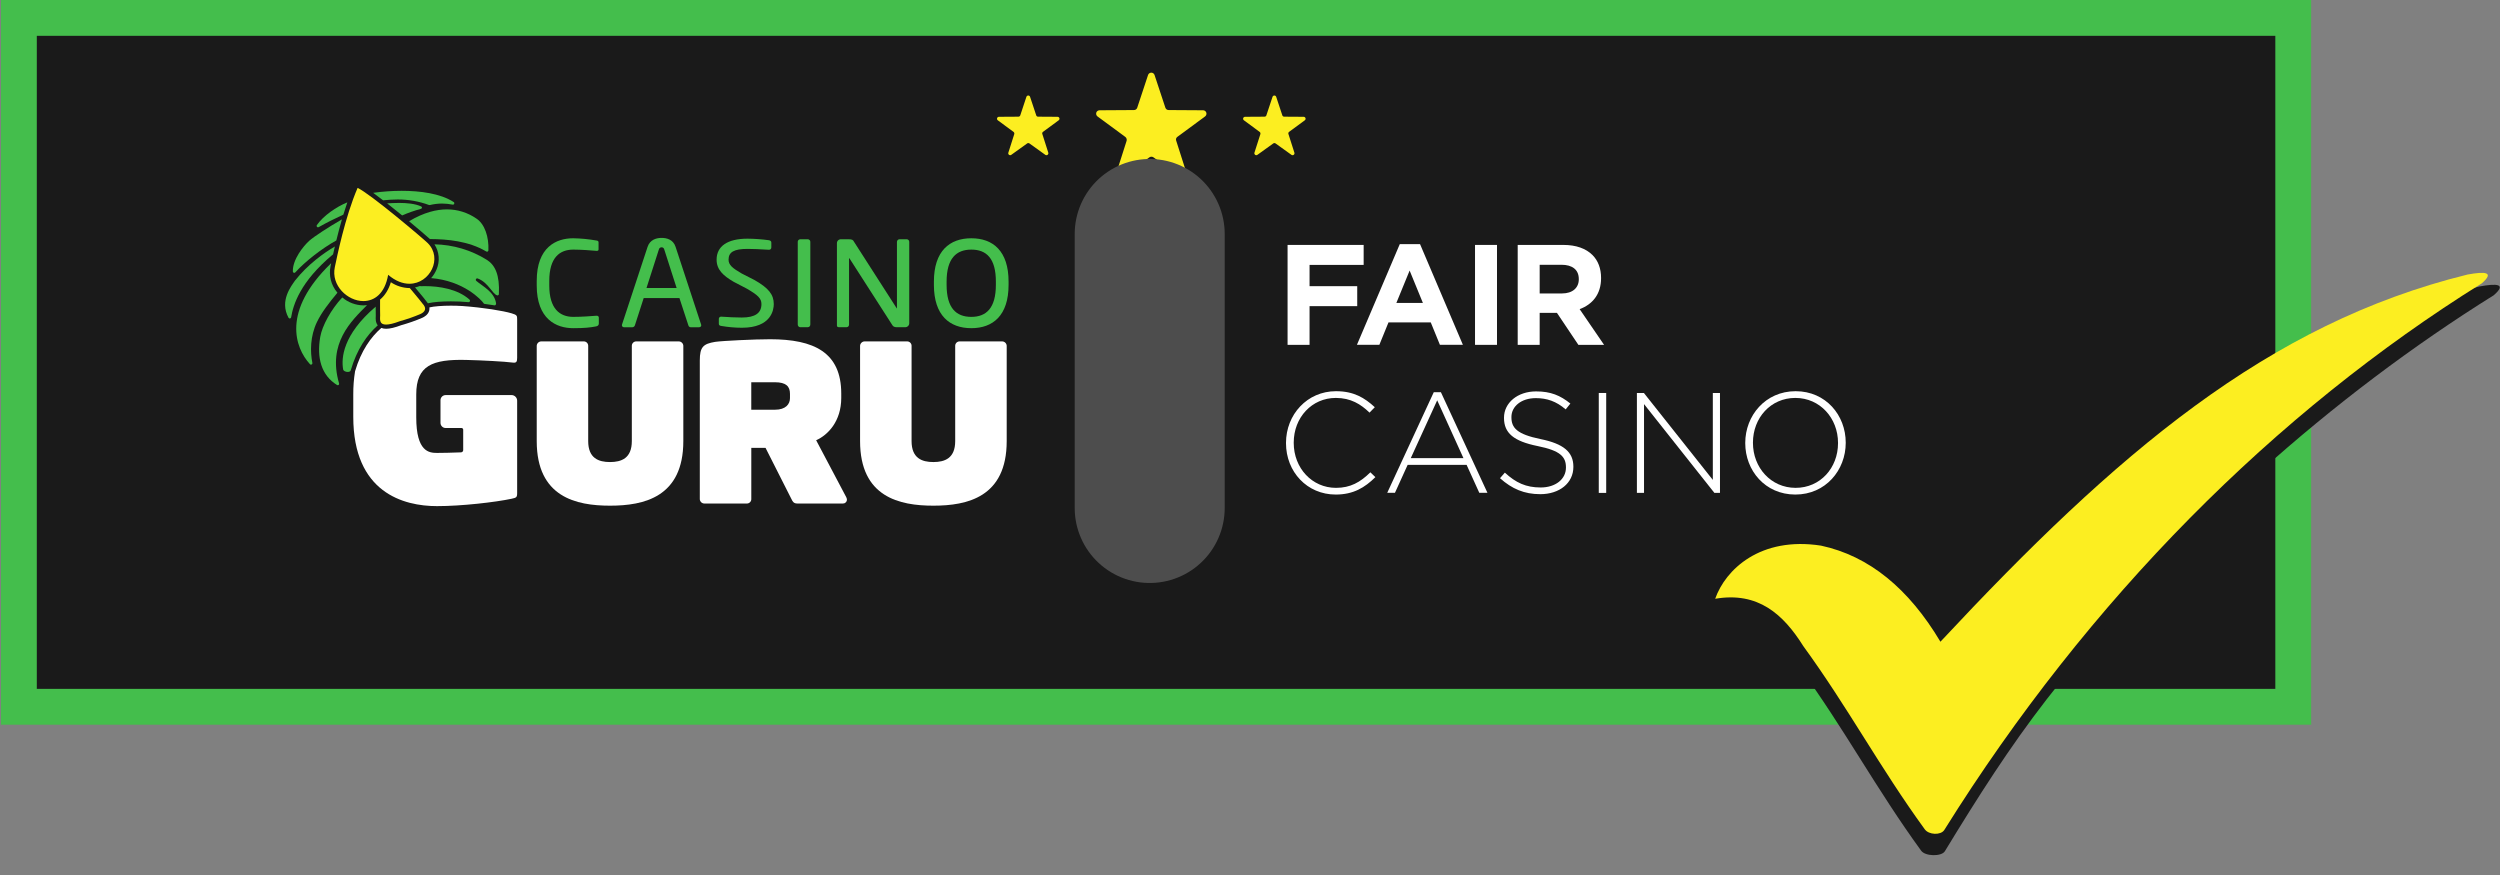 <svg width="100" height="35" viewBox="0 0 100 35" fill="none" xmlns="http://www.w3.org/2000/svg">
<rect x="0" y="0" width="100" height="35" fill="#808080" stroke="none"/>
<g clip-path="url(#clip0_1774_78357)">
<path d="M91.73 0.719H0.756V28.274H91.73V0.719Z" fill="#1A1A1A"/>
<path d="M92.446 28.988H0.039V0H92.446V28.988ZM1.472 27.555H91.013V1.433H1.472V27.555Z" fill="#44BE4C"/>
<path d="M47.09 5.478L48.203 4.658C48.226 4.641 48.243 4.618 48.252 4.59C48.261 4.563 48.261 4.534 48.253 4.506C48.244 4.479 48.227 4.455 48.204 4.438C48.18 4.421 48.153 4.412 48.124 4.411L46.746 4.402C46.717 4.402 46.689 4.394 46.665 4.377C46.642 4.36 46.624 4.336 46.615 4.309L46.182 3.001C46.173 2.973 46.156 2.949 46.132 2.932C46.109 2.915 46.081 2.906 46.052 2.906C46.023 2.906 45.995 2.915 45.972 2.932C45.948 2.949 45.931 2.973 45.922 3.001L45.489 4.309C45.48 4.336 45.462 4.36 45.439 4.377C45.415 4.394 45.387 4.402 45.358 4.402L43.98 4.411C43.952 4.412 43.923 4.421 43.9 4.438C43.877 4.455 43.86 4.479 43.851 4.506C43.843 4.534 43.843 4.563 43.852 4.59C43.861 4.618 43.878 4.641 43.901 4.658L45.014 5.478C45.036 5.496 45.053 5.52 45.062 5.547C45.071 5.574 45.072 5.603 45.065 5.631L44.646 6.944C44.637 6.972 44.636 7.001 44.645 7.029C44.654 7.056 44.671 7.08 44.695 7.098C44.718 7.115 44.746 7.124 44.775 7.124C44.804 7.124 44.832 7.115 44.855 7.098L45.978 6.292C46.001 6.276 46.029 6.268 46.057 6.268C46.085 6.268 46.113 6.276 46.136 6.292L47.258 7.098C47.282 7.115 47.31 7.124 47.339 7.124C47.368 7.124 47.396 7.115 47.419 7.098C47.443 7.08 47.46 7.056 47.468 7.029C47.477 7.001 47.477 6.972 47.468 6.944L47.049 5.631C47.038 5.605 47.036 5.575 47.043 5.547C47.051 5.52 47.067 5.495 47.09 5.478Z" fill="#FCEE21"/>
<path d="M51.562 5.276L52.192 4.812C52.205 4.802 52.215 4.789 52.22 4.773C52.225 4.758 52.225 4.741 52.22 4.726C52.215 4.71 52.206 4.697 52.193 4.687C52.179 4.678 52.164 4.672 52.147 4.672L51.367 4.667C51.351 4.667 51.335 4.662 51.322 4.653C51.308 4.643 51.298 4.63 51.293 4.614L51.048 3.874C51.043 3.858 51.033 3.845 51.02 3.835C51.007 3.825 50.991 3.82 50.974 3.82C50.958 3.82 50.942 3.825 50.929 3.835C50.916 3.845 50.906 3.858 50.901 3.874L50.655 4.614C50.65 4.63 50.64 4.643 50.627 4.653C50.614 4.662 50.598 4.667 50.582 4.667L49.801 4.672C49.785 4.672 49.769 4.678 49.756 4.687C49.743 4.697 49.733 4.71 49.728 4.726C49.723 4.741 49.723 4.758 49.728 4.773C49.733 4.789 49.743 4.802 49.757 4.812L50.386 5.276C50.399 5.286 50.409 5.3 50.414 5.315C50.419 5.331 50.419 5.347 50.416 5.363L50.178 6.106C50.173 6.122 50.173 6.139 50.178 6.154C50.183 6.17 50.193 6.183 50.206 6.193C50.219 6.203 50.235 6.208 50.251 6.208C50.268 6.208 50.284 6.203 50.297 6.193L50.932 5.737C50.945 5.728 50.961 5.723 50.977 5.723C50.993 5.723 51.008 5.728 51.022 5.737L51.657 6.193C51.67 6.203 51.686 6.208 51.702 6.208C51.719 6.208 51.735 6.203 51.748 6.193C51.761 6.183 51.771 6.17 51.776 6.154C51.781 6.138 51.781 6.122 51.775 6.106L51.538 5.363C51.532 5.348 51.531 5.331 51.535 5.315C51.54 5.3 51.549 5.286 51.562 5.276Z" fill="#FCEE21"/>
<path d="M41.717 5.276L42.347 4.812C42.361 4.802 42.37 4.789 42.375 4.773C42.38 4.758 42.38 4.741 42.376 4.726C42.371 4.71 42.361 4.697 42.348 4.687C42.335 4.678 42.319 4.672 42.303 4.672L41.522 4.667C41.506 4.667 41.49 4.662 41.477 4.653C41.464 4.643 41.454 4.63 41.449 4.614L41.203 3.874C41.198 3.858 41.188 3.845 41.175 3.835C41.162 3.825 41.146 3.82 41.13 3.82C41.113 3.82 41.097 3.825 41.084 3.835C41.071 3.845 41.061 3.858 41.056 3.874L40.811 4.614C40.805 4.63 40.795 4.643 40.782 4.653C40.769 4.662 40.753 4.667 40.737 4.667L39.956 4.672C39.94 4.672 39.925 4.678 39.911 4.687C39.898 4.697 39.889 4.71 39.884 4.726C39.879 4.741 39.879 4.758 39.884 4.773C39.889 4.789 39.899 4.802 39.912 4.812L40.542 5.276C40.554 5.286 40.564 5.3 40.569 5.315C40.574 5.331 40.575 5.347 40.571 5.363L40.334 6.106C40.328 6.122 40.328 6.139 40.333 6.154C40.338 6.17 40.348 6.183 40.361 6.193C40.374 6.203 40.39 6.208 40.407 6.208C40.423 6.208 40.439 6.203 40.452 6.193L41.087 5.737C41.1 5.728 41.116 5.723 41.132 5.723C41.148 5.723 41.164 5.728 41.177 5.737L41.812 6.193C41.825 6.203 41.841 6.208 41.858 6.208C41.874 6.208 41.89 6.203 41.903 6.193C41.916 6.183 41.926 6.17 41.931 6.154C41.936 6.139 41.936 6.122 41.931 6.106L41.694 5.363C41.687 5.348 41.686 5.331 41.691 5.315C41.695 5.3 41.704 5.286 41.717 5.276Z" fill="#FCEE21"/>
<path d="M23.843 13.056C23.611 13.1 23.395 13.127 22.926 13.127C22.247 13.127 21.469 12.763 21.469 11.421V11.237C21.469 9.885 22.247 9.531 22.926 9.531C23.237 9.536 23.547 9.566 23.854 9.62C23.904 9.625 23.942 9.642 23.942 9.691V9.973C23.942 10.006 23.931 10.034 23.876 10.034H23.859C23.66 10.017 23.252 9.984 22.932 9.984C22.391 9.984 21.971 10.299 21.971 11.237V11.421C21.971 12.349 22.391 12.675 22.932 12.675C23.246 12.675 23.644 12.647 23.843 12.63H23.865C23.877 12.628 23.889 12.629 23.901 12.633C23.913 12.637 23.923 12.643 23.932 12.652C23.94 12.66 23.947 12.671 23.951 12.683C23.954 12.694 23.955 12.707 23.953 12.719V12.945C23.953 13.011 23.904 13.044 23.843 13.056Z" fill="#44BE4C"/>
<path d="M27.956 13.09H27.63C27.609 13.09 27.588 13.083 27.571 13.07C27.554 13.057 27.542 13.039 27.536 13.018L27.177 11.922H25.748L25.394 13.018C25.387 13.039 25.373 13.056 25.355 13.069C25.338 13.082 25.317 13.089 25.295 13.09H24.969C24.958 13.091 24.947 13.09 24.936 13.087C24.925 13.084 24.915 13.079 24.906 13.072C24.897 13.065 24.89 13.056 24.885 13.046C24.879 13.036 24.876 13.025 24.875 13.013C24.874 13.002 24.876 12.991 24.881 12.98L25.902 9.878C25.996 9.587 26.256 9.516 26.465 9.516C26.669 9.516 26.929 9.582 27.023 9.873L28.044 12.98C28.049 12.991 28.051 13.002 28.05 13.014C28.05 13.056 28.017 13.09 27.956 13.09ZM26.57 9.978C26.566 9.954 26.552 9.932 26.533 9.916C26.514 9.9 26.49 9.892 26.465 9.892C26.439 9.891 26.414 9.899 26.394 9.915C26.374 9.93 26.36 9.953 26.355 9.978L25.86 11.52H27.065L26.57 9.978Z" fill="#44BE4C"/>
<path d="M32.313 13.089H32.01C31.982 13.088 31.956 13.075 31.937 13.055C31.919 13.034 31.909 13.007 31.91 12.979V9.675C31.91 9.662 31.912 9.648 31.916 9.636C31.921 9.623 31.928 9.612 31.938 9.602C31.947 9.592 31.958 9.584 31.97 9.579C31.983 9.573 31.996 9.57 32.01 9.57H32.313C32.327 9.57 32.34 9.573 32.352 9.579C32.365 9.584 32.376 9.592 32.385 9.602C32.395 9.611 32.402 9.623 32.407 9.636C32.411 9.648 32.413 9.662 32.413 9.675V12.979C32.414 13.007 32.404 13.034 32.386 13.055C32.367 13.075 32.341 13.088 32.313 13.089Z" fill="#44BE4C"/>
<path d="M36.209 13.089H35.867C35.779 13.089 35.718 13.056 35.691 13.001L33.984 10.343C33.979 10.332 33.973 10.327 33.968 10.327C33.962 10.327 33.962 10.332 33.962 10.343V12.984C33.963 13.011 33.953 13.037 33.934 13.057C33.916 13.077 33.89 13.088 33.863 13.089H33.576C33.521 13.089 33.477 13.078 33.477 13.023V9.725C33.477 9.704 33.481 9.684 33.489 9.665C33.497 9.646 33.509 9.628 33.524 9.614C33.539 9.6 33.557 9.588 33.576 9.581C33.595 9.573 33.616 9.57 33.637 9.57H33.94C34.095 9.57 34.123 9.598 34.167 9.681L35.862 12.322L35.873 12.338C35.878 12.338 35.878 12.327 35.878 12.322V9.675C35.878 9.648 35.888 9.622 35.907 9.603C35.925 9.583 35.951 9.571 35.978 9.57H36.27C36.284 9.57 36.297 9.573 36.309 9.579C36.322 9.584 36.333 9.592 36.342 9.602C36.352 9.611 36.359 9.623 36.363 9.636C36.368 9.648 36.37 9.662 36.37 9.675V12.929C36.37 12.972 36.353 13.012 36.323 13.042C36.293 13.072 36.252 13.089 36.209 13.089Z" fill="#44BE4C"/>
<path d="M38.853 13.127C37.986 13.127 37.356 12.619 37.356 11.394V11.265C37.356 10.039 37.986 9.531 38.853 9.531C39.719 9.531 40.343 10.039 40.343 11.265V11.394C40.343 12.619 39.719 13.127 38.853 13.127ZM39.835 11.265C39.835 10.337 39.46 9.984 38.853 9.984C38.251 9.984 37.864 10.337 37.864 11.265V11.394C37.864 12.321 38.245 12.675 38.853 12.675C39.454 12.675 39.835 12.321 39.835 11.394V11.265Z" fill="#44BE4C"/>
<path d="M30.174 11.198L29.67 10.941C29.305 10.73 29.142 10.601 29.142 10.387C29.142 10.081 29.362 9.956 29.902 9.956C30.117 9.956 30.4 9.968 30.746 9.99H30.756C30.768 9.991 30.781 9.99 30.792 9.986C30.804 9.982 30.815 9.976 30.824 9.968C30.833 9.959 30.84 9.949 30.845 9.938C30.85 9.927 30.853 9.915 30.853 9.902V9.701C30.853 9.667 30.836 9.624 30.758 9.609C30.474 9.57 30.188 9.55 29.902 9.547C29.104 9.547 28.664 9.845 28.664 10.387C28.664 10.793 28.938 11.034 29.348 11.273L29.876 11.548C30.306 11.8 30.458 11.931 30.458 12.163C30.458 12.525 30.202 12.701 29.674 12.701C29.452 12.701 29.097 12.686 28.864 12.667H28.849C28.837 12.665 28.824 12.667 28.813 12.67C28.801 12.674 28.79 12.68 28.781 12.689C28.772 12.697 28.765 12.707 28.76 12.719C28.755 12.73 28.752 12.742 28.753 12.755V12.941C28.753 13 28.768 13.024 28.857 13.039L28.861 13.039C29.129 13.085 29.401 13.109 29.674 13.11C30.859 13.11 30.951 12.385 30.951 12.163C30.951 11.78 30.74 11.519 30.174 11.198Z" fill="#44BE4C"/>
<path d="M27.149 13.656H25.448C25.401 13.656 25.357 13.675 25.325 13.707C25.292 13.74 25.273 13.784 25.273 13.831V17.644C25.273 18.333 24.854 18.482 24.401 18.482C23.947 18.482 23.528 18.333 23.528 17.644V13.831C23.528 13.784 23.509 13.74 23.477 13.707C23.444 13.675 23.4 13.656 23.354 13.656H21.652C21.605 13.656 21.559 13.674 21.525 13.707C21.491 13.739 21.471 13.784 21.469 13.831V17.644C21.469 19.887 23.048 20.227 24.401 20.227C25.754 20.227 27.333 19.887 27.333 17.644V13.831C27.331 13.784 27.311 13.739 27.276 13.707C27.242 13.674 27.197 13.656 27.149 13.656Z" fill="white"/>
<path d="M40.084 13.656H38.383C38.336 13.656 38.292 13.675 38.259 13.707C38.227 13.74 38.208 13.784 38.208 13.831V17.644C38.208 18.333 37.789 18.482 37.335 18.482C36.882 18.482 36.463 18.333 36.463 17.644V13.831C36.463 13.784 36.444 13.74 36.411 13.707C36.379 13.675 36.334 13.656 36.288 13.656H34.587C34.539 13.656 34.494 13.674 34.46 13.707C34.426 13.739 34.406 13.784 34.403 13.831V17.644C34.403 19.887 35.983 20.227 37.336 20.227C38.688 20.227 40.268 19.887 40.268 17.644V13.831C40.266 13.784 40.245 13.739 40.211 13.707C40.177 13.674 40.131 13.656 40.084 13.656Z" fill="white"/>
<path d="M32.646 17.61C33.117 17.401 33.65 16.851 33.65 15.918V15.743C33.65 14.094 32.559 13.57 30.805 13.57C30.203 13.57 28.9 13.631 28.603 13.675C28.132 13.754 27.992 13.876 27.992 14.417V19.967C27.994 20.014 28.015 20.058 28.049 20.091C28.083 20.123 28.128 20.141 28.175 20.141H29.877C29.923 20.141 29.968 20.123 30 20.09C30.033 20.057 30.052 20.013 30.052 19.967V17.916H30.622L31.66 19.967C31.704 20.054 31.739 20.141 31.896 20.141H33.719C33.74 20.141 33.761 20.137 33.78 20.13C33.799 20.122 33.816 20.11 33.831 20.096C33.845 20.081 33.857 20.064 33.865 20.044C33.873 20.025 33.877 20.005 33.877 19.984C33.875 19.951 33.866 19.918 33.85 19.888L32.646 17.61ZM31.599 15.926C31.599 16.162 31.433 16.389 30.997 16.389H30.051V15.29H30.997C31.442 15.29 31.599 15.455 31.599 15.752V15.926Z" fill="white"/>
<path d="M18.642 14.397C19.295 14.413 20.191 14.461 20.507 14.503C20.655 14.524 20.686 14.471 20.686 14.313V12.764C20.686 12.627 20.676 12.596 20.465 12.533C20.123 12.432 19.338 12.302 18.493 12.241C18.343 12.232 18.19 12.227 18.039 12.227C17.682 12.227 17.36 12.253 17.177 12.296H17.177C17.182 12.341 17.179 12.386 17.167 12.429C17.122 12.591 16.971 12.678 16.885 12.715C16.615 12.83 16.337 12.927 16.054 13.006C15.796 13.103 15.597 13.151 15.445 13.151C15.38 13.152 15.315 13.141 15.254 13.117C14.833 13.484 14.445 14.028 14.203 14.848C14.153 15.155 14.129 15.466 14.131 15.778V16.673C14.131 19.707 16.143 20.245 17.481 20.245C18.471 20.245 19.822 20.087 20.465 19.95C20.654 19.908 20.686 19.897 20.686 19.718V16.026C20.686 15.967 20.662 15.911 20.62 15.869C20.578 15.827 20.522 15.803 20.463 15.803H17.831C17.777 15.802 17.725 15.822 17.685 15.858C17.646 15.896 17.622 15.947 17.62 16V16.923C17.622 16.977 17.646 17.028 17.685 17.065C17.725 17.102 17.777 17.122 17.831 17.12H18.461C18.479 17.12 18.495 17.127 18.508 17.14C18.521 17.152 18.528 17.169 18.528 17.187V18.004C18.528 18.027 18.519 18.049 18.504 18.066C18.488 18.082 18.467 18.092 18.444 18.094C18.203 18.109 17.563 18.117 17.482 18.117C17.166 18.117 16.65 18.075 16.65 16.695V15.778C16.649 14.619 17.294 14.366 18.642 14.397Z" fill="white"/>
<path d="M15.03 12.665C15.031 12.646 15.032 12.625 15.031 12.615C15.028 12.56 15.028 12.476 15.028 12.35C15.028 12.323 15.028 12.295 15.028 12.266C13.708 13.392 13.647 14.326 13.726 14.776C13.736 14.839 13.829 14.878 13.91 14.878C13.966 14.878 14.017 14.859 14.029 14.816C14.276 13.969 14.676 13.4 15.111 13.013C15.019 12.899 15.025 12.754 15.03 12.665Z" fill="#44BE4C"/>
<path d="M12.72 9.093C12.73 9.093 12.74 9.09 12.749 9.085C13.031 8.922 13.442 8.718 13.734 8.585C13.784 8.421 13.837 8.256 13.893 8.094C13.454 8.272 12.936 8.627 12.674 9.004C12.668 9.013 12.665 9.023 12.664 9.033C12.664 9.043 12.666 9.053 12.671 9.062C12.675 9.071 12.682 9.079 12.691 9.084C12.7 9.09 12.71 9.093 12.72 9.093Z" fill="#44BE4C"/>
<path d="M15.324 8.013C15.518 7.992 15.714 7.98 15.91 7.979C16.337 7.978 16.76 8.053 17.161 8.2C17.171 8.204 17.181 8.204 17.192 8.202C17.352 8.163 17.517 8.143 17.682 8.142C17.825 8.143 17.967 8.158 18.107 8.185C18.11 8.186 18.114 8.186 18.118 8.186C18.13 8.186 18.142 8.182 18.151 8.174C18.161 8.167 18.168 8.156 18.171 8.145C18.174 8.133 18.174 8.121 18.17 8.109C18.165 8.098 18.158 8.088 18.147 8.082C17.611 7.734 16.793 7.633 16.068 7.633C15.686 7.633 15.305 7.66 14.927 7.713C15.05 7.803 15.184 7.905 15.324 8.013Z" fill="#44BE4C"/>
<path d="M16.842 8.255C16.596 8.145 16.265 8.117 15.963 8.117C15.786 8.117 15.62 8.127 15.486 8.135C15.685 8.291 15.889 8.456 16.086 8.617C16.327 8.512 16.576 8.425 16.831 8.356C16.89 8.341 16.897 8.28 16.842 8.255Z" fill="#44BE4C"/>
<path d="M16.362 8.849C16.753 9.173 17.075 9.451 17.196 9.562C17.892 9.566 18.742 9.639 19.45 10.059C19.459 10.065 19.469 10.068 19.48 10.068C19.494 10.068 19.508 10.062 19.519 10.052C19.53 10.042 19.536 10.028 19.536 10.013C19.559 9.491 19.396 8.964 19.055 8.742C18.709 8.503 18.299 8.375 17.879 8.375C17.468 8.375 16.961 8.492 16.362 8.849Z" fill="#44BE4C"/>
<path d="M13.498 11.708C13.494 11.703 13.489 11.698 13.485 11.693C13.365 11.55 13.279 11.382 13.233 11.201C13.188 11.02 13.184 10.831 13.222 10.648L13.237 10.578C13.24 10.564 13.243 10.548 13.246 10.531L13.23 10.545C13.229 10.546 13.227 10.547 13.226 10.548C11.279 12.439 11.788 13.903 12.399 14.568C12.404 14.573 12.41 14.578 12.417 14.581C12.424 14.584 12.431 14.586 12.439 14.586C12.447 14.586 12.456 14.584 12.463 14.581C12.471 14.577 12.478 14.572 12.483 14.565C12.488 14.559 12.492 14.551 12.494 14.543C12.496 14.535 12.496 14.526 12.495 14.518C12.407 14.076 12.4 13.459 12.68 12.878C12.867 12.49 13.168 12.106 13.498 11.708Z" fill="#44BE4C"/>
<path d="M19.48 10.398C18.849 10.002 18.122 9.787 17.378 9.773C17.474 9.921 17.531 10.09 17.546 10.265C17.561 10.44 17.532 10.616 17.462 10.777C17.41 10.904 17.336 11.021 17.245 11.124C18.549 11.232 19.25 11.992 19.345 12.131C19.348 12.137 19.353 12.143 19.358 12.147C19.363 12.151 19.369 12.154 19.376 12.155C19.536 12.177 19.599 12.185 19.779 12.214C19.782 12.214 19.785 12.215 19.787 12.215C19.826 12.215 19.848 12.169 19.842 12.129C19.776 11.677 19.314 11.459 19.051 11.235C19.042 11.227 19.036 11.217 19.033 11.206C19.03 11.195 19.03 11.183 19.034 11.172C19.038 11.162 19.045 11.152 19.054 11.145C19.064 11.139 19.075 11.135 19.086 11.134C19.093 11.134 19.1 11.136 19.106 11.138C19.535 11.296 19.694 11.766 19.889 11.815C19.893 11.816 19.897 11.816 19.901 11.816C19.915 11.816 19.928 11.81 19.939 11.8C19.949 11.79 19.955 11.776 19.955 11.762C19.994 10.998 19.803 10.604 19.48 10.398Z" fill="#44BE4C"/>
<path d="M16.999 11.445C16.942 11.445 16.887 11.446 16.835 11.448H16.832C16.821 11.448 16.809 11.445 16.8 11.438C16.735 11.463 16.669 11.482 16.601 11.496C16.85 11.794 17.042 12.027 17.098 12.107C17.104 12.116 17.109 12.124 17.115 12.133C17.122 12.132 17.13 12.13 17.136 12.128C17.33 12.082 17.663 12.054 18.038 12.054C18.263 12.054 18.503 12.064 18.736 12.086C18.738 12.086 18.741 12.086 18.742 12.086C18.754 12.087 18.765 12.084 18.775 12.077C18.785 12.071 18.792 12.062 18.797 12.052C18.802 12.041 18.803 12.029 18.8 12.018C18.798 12.007 18.793 11.996 18.785 11.988C18.311 11.56 17.567 11.445 16.999 11.445Z" fill="#44BE4C"/>
<path d="M11.771 10.914C11.779 10.914 11.787 10.912 11.794 10.909C11.801 10.906 11.807 10.901 11.812 10.895C12.213 10.452 12.887 9.93 13.453 9.618C13.517 9.357 13.592 9.069 13.678 8.773C13.145 9.082 12.55 9.468 12.37 9.631C12.139 9.84 11.7 10.377 11.714 10.859C11.715 10.874 11.721 10.888 11.731 10.898C11.742 10.908 11.756 10.914 11.771 10.914Z" fill="#44BE4C"/>
<path d="M13.323 10.173C13.345 10.077 13.368 9.972 13.395 9.859C12.952 10.118 12.305 10.585 11.809 11.213C11.808 11.214 11.807 11.215 11.806 11.216C11.658 11.434 11.169 12.029 11.541 12.71C11.546 12.72 11.555 12.728 11.566 12.733C11.576 12.739 11.588 12.74 11.6 12.738C11.611 12.736 11.622 12.731 11.63 12.723C11.639 12.714 11.644 12.704 11.646 12.692C11.725 12.204 12.001 11.271 13.323 10.173Z" fill="#44BE4C"/>
<path d="M14.681 12.206C14.633 12.213 14.585 12.216 14.536 12.216C14.226 12.21 13.928 12.098 13.69 11.898C13.245 12.374 12.887 13.027 12.81 13.475C12.666 14.309 12.848 15.008 13.481 15.4C13.489 15.406 13.499 15.409 13.509 15.409C13.518 15.409 13.527 15.407 13.535 15.403C13.543 15.399 13.549 15.393 13.555 15.386C13.56 15.379 13.563 15.371 13.565 15.362C13.566 15.353 13.566 15.345 13.563 15.336C13.093 13.727 14.058 12.836 14.681 12.206Z" fill="#44BE4C"/>
<path d="M16.392 11.523C16.387 11.523 16.382 11.523 16.377 11.523C16.112 11.518 15.854 11.437 15.634 11.289C15.544 11.588 15.395 11.823 15.203 11.982C15.205 12.321 15.2 12.521 15.206 12.61C15.213 12.726 15.136 12.983 15.446 12.983C15.565 12.983 15.741 12.944 16.001 12.846C16.278 12.769 16.55 12.675 16.815 12.562C16.927 12.513 17.087 12.397 16.956 12.213C16.896 12.128 16.65 11.831 16.392 11.523Z" fill="#FCEE21"/>
<path d="M14.536 12.043C14.973 12.043 15.396 11.748 15.526 10.992C15.823 11.246 16.115 11.35 16.377 11.35C17.199 11.35 17.718 10.329 17.111 9.725C16.941 9.556 14.809 7.748 14.304 7.516C13.8 8.679 13.476 10.295 13.393 10.686C13.238 11.421 13.902 12.043 14.536 12.043Z" fill="#FCEE21"/>
<path d="M51.503 9.797H54.546V10.596H52.382V11.447H54.289V12.246H52.382V13.794H51.503V9.797Z" fill="white"/>
<path d="M55.991 9.766H56.802L58.515 13.791H57.596L57.23 12.895H55.54L55.175 13.791H54.278L55.991 9.766ZM56.916 12.118L56.385 10.822L55.854 12.118H56.916Z" fill="white"/>
<path d="M59.001 9.797H59.88V13.794H59.001V9.797Z" fill="white"/>
<path d="M60.708 9.797H62.535C63.043 9.797 63.437 9.94 63.7 10.202C63.923 10.425 64.043 10.739 64.043 11.116V11.127C64.043 11.773 63.694 12.178 63.186 12.366L64.163 13.794H63.135L62.278 12.515H61.587V13.794H60.708V9.797ZM62.478 11.738C62.906 11.738 63.152 11.51 63.152 11.173V11.162C63.152 10.785 62.889 10.591 62.461 10.591H61.587V11.738H62.478Z" fill="white"/>
<path d="M51.44 17.727V17.715C51.44 16.585 52.285 15.648 53.439 15.648C54.153 15.648 54.581 15.911 54.992 16.288L54.781 16.505C54.432 16.168 54.033 15.917 53.433 15.917C52.474 15.917 51.749 16.699 51.749 17.704V17.715C51.749 18.726 52.485 19.514 53.439 19.514C54.016 19.514 54.41 19.291 54.815 18.892L55.015 19.086C54.592 19.503 54.136 19.782 53.428 19.782C52.285 19.782 51.44 18.875 51.44 17.727Z" fill="white"/>
<path d="M57.351 15.688H57.636L59.498 19.713H59.172L58.664 18.594H56.306L55.798 19.713H55.489L57.351 15.688ZM58.538 18.326L57.488 16.013L56.431 18.326H58.538Z" fill="white"/>
<path d="M60 19.128L60.194 18.905C60.634 19.311 61.039 19.499 61.627 19.499C62.227 19.499 62.638 19.162 62.638 18.705V18.694C62.638 18.271 62.415 18.026 61.508 17.843C60.548 17.649 60.16 17.323 60.16 16.718V16.707C60.16 16.113 60.702 15.656 61.444 15.656C62.027 15.656 62.41 15.816 62.815 16.142L62.627 16.376C62.25 16.05 61.873 15.925 61.433 15.925C60.845 15.925 60.457 16.262 60.457 16.678V16.69C60.457 17.112 60.674 17.369 61.622 17.563C62.547 17.752 62.935 18.083 62.935 18.665V18.677C62.935 19.322 62.381 19.767 61.61 19.767C60.971 19.767 60.48 19.556 60 19.128Z" fill="white"/>
<path d="M63.951 15.719H64.248V19.716H63.951V15.719Z" fill="white"/>
<path d="M65.476 15.719H65.755L68.513 19.196V15.719H68.799V19.716H68.576L65.761 16.164V19.716H65.476V15.719Z" fill="white"/>
<path d="M69.81 17.727V17.715C69.81 16.625 70.615 15.648 71.825 15.648C73.036 15.648 73.829 16.613 73.829 17.704V17.715C73.829 18.806 73.025 19.782 71.814 19.782C70.603 19.782 69.81 18.817 69.81 17.727ZM73.521 17.727V17.715C73.521 16.728 72.802 15.917 71.814 15.917C70.826 15.917 70.118 16.716 70.118 17.704V17.715C70.118 18.703 70.837 19.514 71.825 19.514C72.813 19.514 73.521 18.715 73.521 17.727Z" fill="white"/>
<path d="M45.988 9.359V20.319" stroke="#4D4D4D" stroke-width="6" stroke-miterlimit="10" stroke-linecap="round"/>
<path d="M99.178 11.459C96.033 12.233 93.19 13.504 90.471 15.217C86.201 17.783 82.266 21.436 77.992 25.975C76.741 23.947 75.19 22.706 73.322 22.303C71.924 22.085 70.868 22.435 70.145 22.994C69.257 23.419 68.7 24.141 68.465 24.811L68.466 24.809C70.181 24.515 71.19 25.429 71.989 26.702C73.779 29.163 75.054 31.565 76.844 34.025C77.008 34.259 77.661 34.267 77.794 34.05C79.131 31.853 80.379 29.894 81.876 27.961C87.063 21.35 93.33 15.815 99.75 11.81C100.269 11.357 99.893 11.328 99.178 11.459Z" fill="#1A1A1A"/>
<path d="M68.607 23.952C69.018 22.78 70.416 21.448 72.844 21.826C74.764 22.24 76.348 23.539 77.617 25.669C84.644 18.139 90.692 12.953 98.7 10.982C99.415 10.851 99.791 10.88 99.271 11.334C91.01 16.488 83.552 23.945 77.772 33.199C77.637 33.415 77.15 33.401 76.987 33.167C75.197 30.706 73.922 28.304 72.132 25.844C71.333 24.571 70.324 23.657 68.609 23.951L68.607 23.952Z" fill="#FCEE21"/>
</g>
<defs>
<clipPath id="clip0_1774_78357">
<rect width="100" height="34.241" fill="white"/>
</clipPath>
</defs>
</svg>
